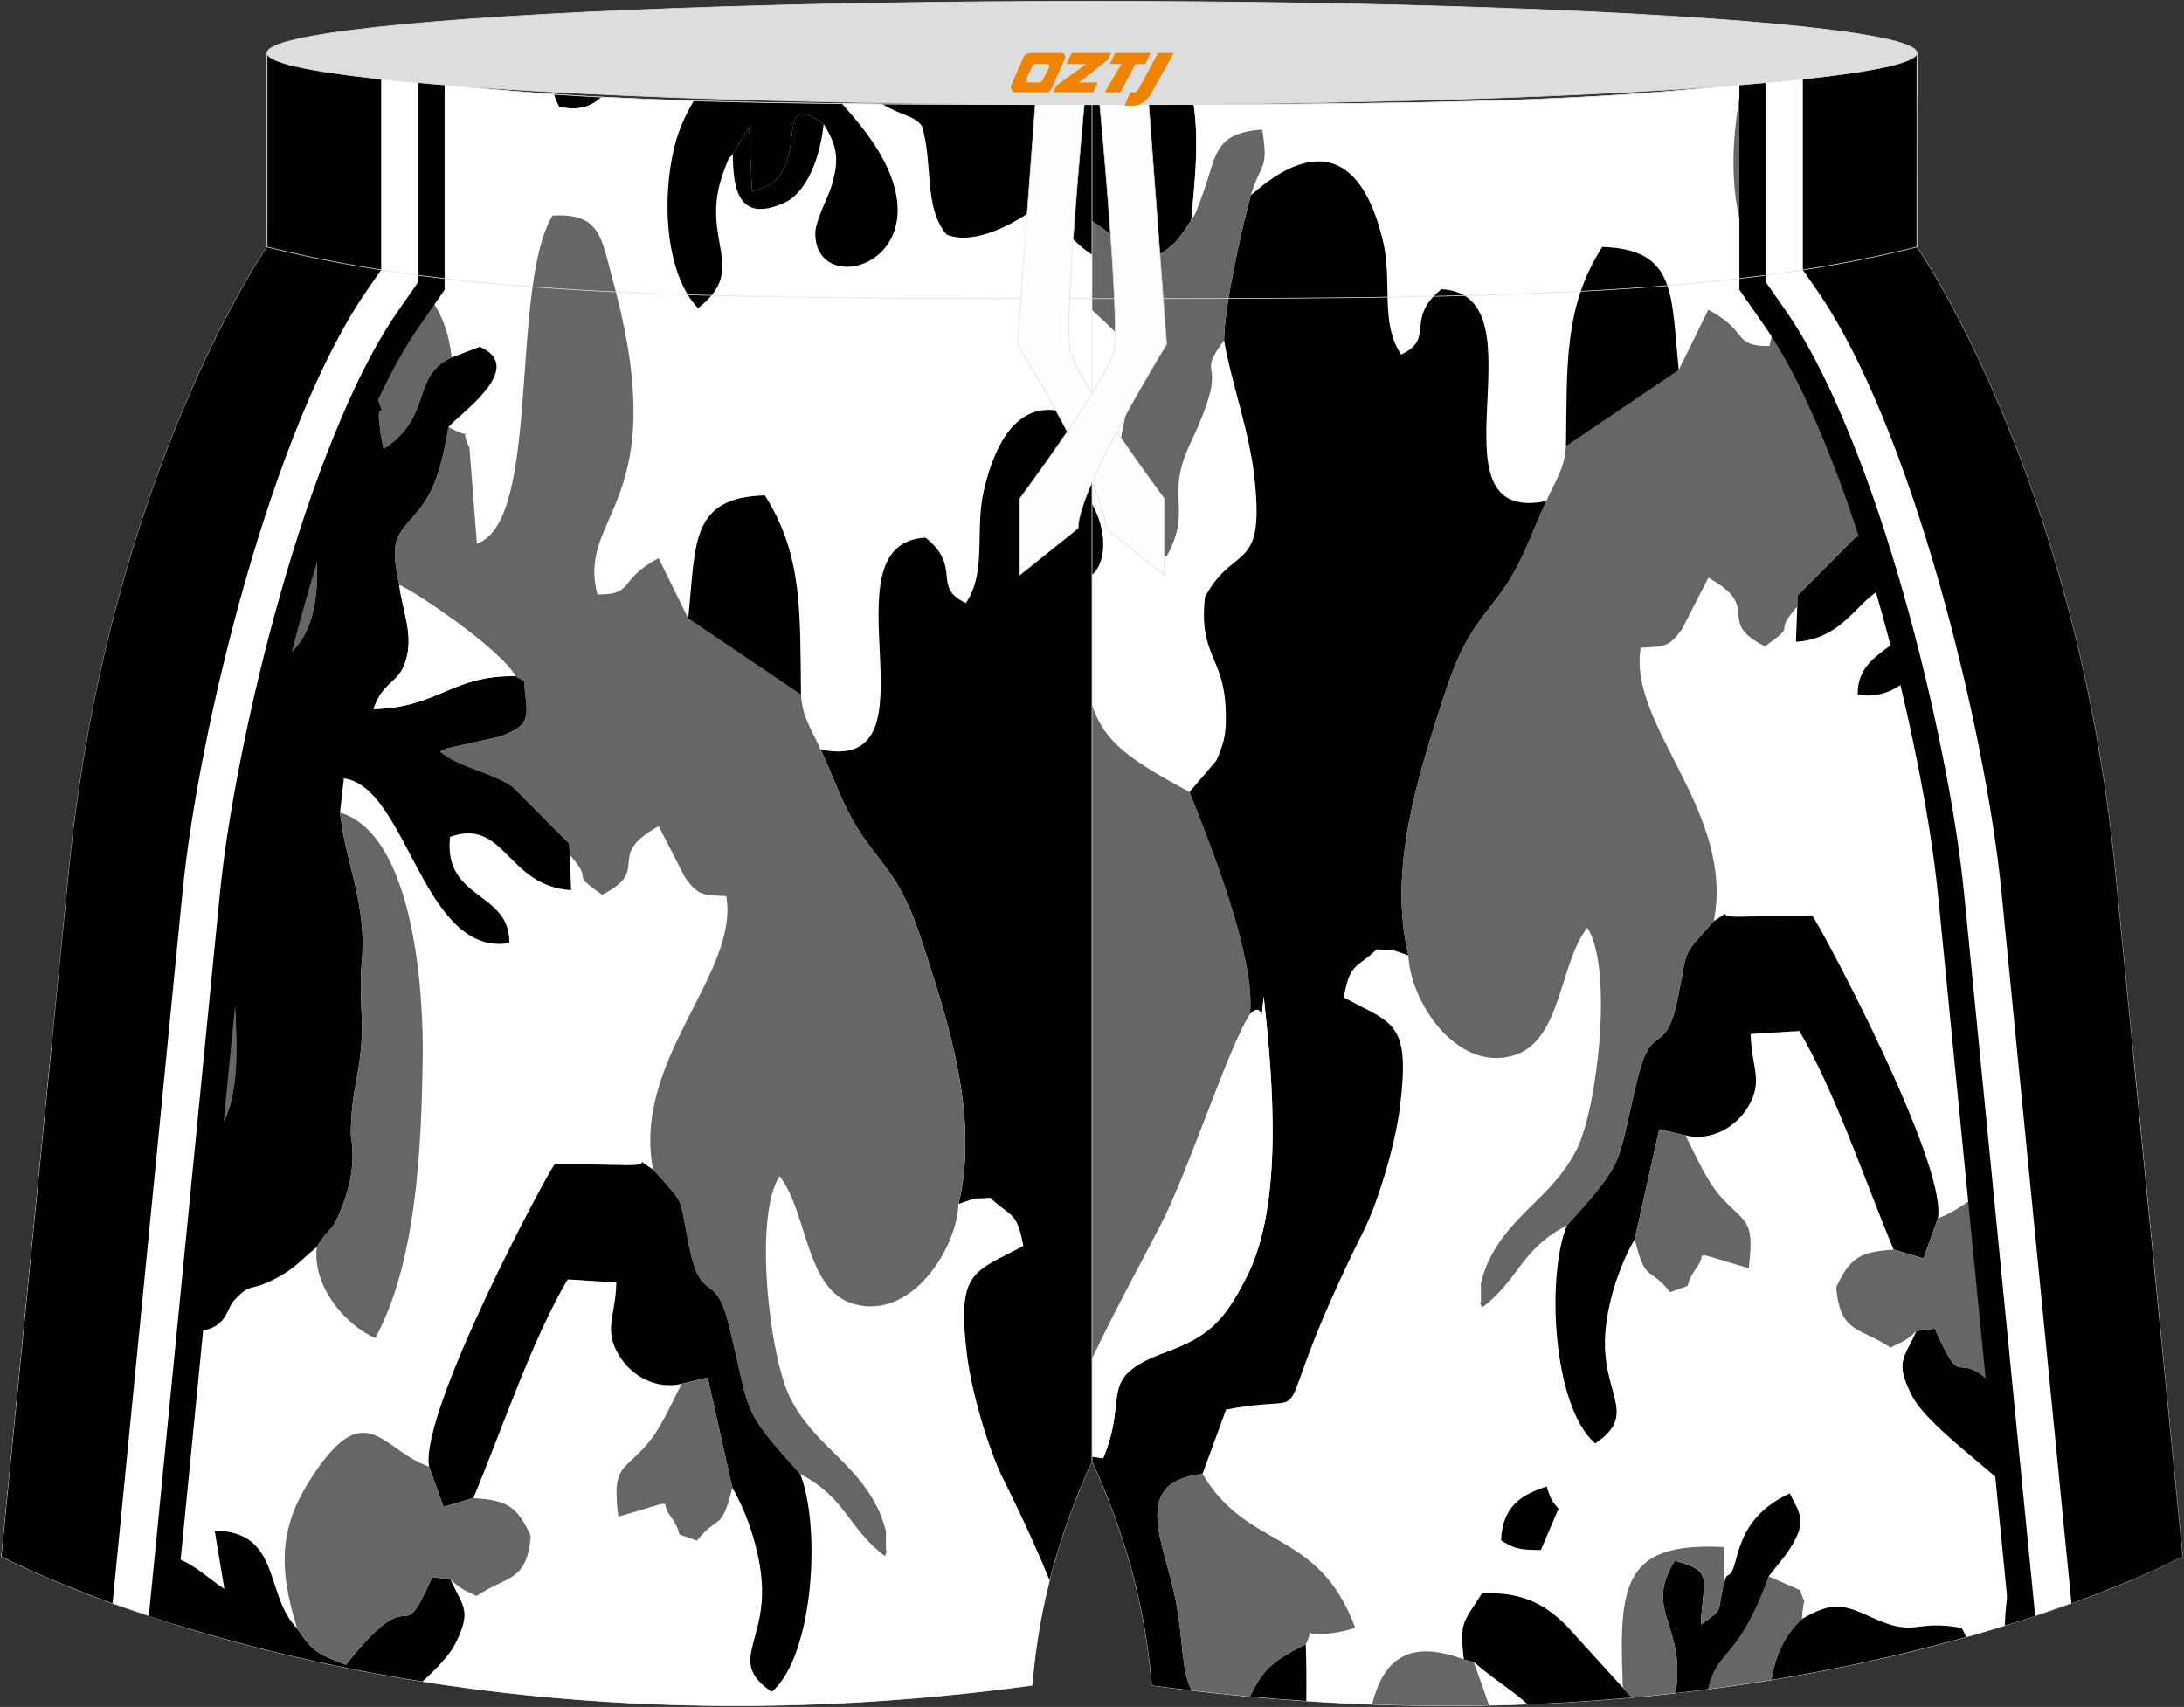 <?xml version="1.0" encoding="utf-8"?>
<!-- Generator: Adobe Illustrator 22.0.0, SVG Export Plug-In . SVG Version: 6.00 Build 0)  -->
<svg xmlns="http://www.w3.org/2000/svg" xmlns:xlink="http://www.w3.org/1999/xlink" version="1.1" id="图层_1" x="0px" y="0px" width="376.8px" height="294.5px" viewBox="0 0 376.8 294.5" enable-background="new 0 0 376.8 294.5" xml:space="preserve">
<rect x="0" y="0" width="376.8" height="294.5" fill="#333333" stroke="none"/>
<g>
	<path fill="#FFFFFF" stroke="#DCDDDD" stroke-width="0.118" stroke-miterlimit="22.926" d="M198.73,290.77   c-1.17-14.58-5.07-27.16-10.33-38.73c-5.26,11.57-9.16,24.14-10.33,38.73C69,305.62,0.26,268.51,0.26,268.51L11.88,150.4   c6.71-68.28,34.2-107.79,34.2-107.79V9.13c34.02,8.54,73.9,8.91,142.32,8.91s108.29-0.37,142.32-8.91v33.48   c0,0,27.49,39.51,34.21,107.78l11.62,118.11C376.54,268.51,307.8,305.62,198.73,290.77z"/>
	<g>
		<path fill="#FFFFFF" d="M372.66,229.09c-0.92,0.7-1.89,1.44-3,2.18l1.67-10.06c-11.55,0.14-8.54,11.14-14.21,16.85    c3.52-11.33,2.72-18.03-2.57-26.12c-9.34-14.27-12.01-4.64-20.21-1.76c1.58-9.6-20.42-50.71-21.73-52.24l-12.74,0.24    c-4.46-0.01-0.27-1.65-4.18,0.74c3.66-18.93-14.9-33.75-12.62-47.17c4.17-0.22,4.85-0.08,7.13-3.23l4.54-8.84    c9.57,5.26,1,7.42,9.76,11.83c6.1-4.31,0.97-1.68,5.57-6.85l-0.23,6.07c11.14-0.72,11.37-12.56,20.89-9.2    c1.19,11.03-10.37,9.28-10.23,18.33c14.97,2.41,17.56-26.95,28.55-28.43l0.67,5.89c-12.88,3.88-14.43,31.4-14.27,42.43    c0.23,16.01,1.16,35.32,8.18,48.24c5.29-2.29,10.93-9.1,10.09-15.73c2.8,2.3,3.73,3.66,7.02,5.39c4.83,2.54,4.16,0.53,7.25,3.83    L372.66,229.09z"/>
		<path fill="#FFFFFF" d="M188.4,86.95c2.39,4.22,2.77,9.71,0,12.24v22.53c2.27,6.45,6.4,9.26,16.81,14.95l4.61-5.41    c1.59-3.44,1.79-5.22,1.62-9.14c-0.38-8.84-4.65-9.06-3.56-19.11c5.04-9.37,10.32-3.92,8.56-20.37    c-0.89-8.34-3.84-15.86-5.27-23.91c-5.47,7.46,1.77,1.75-5.83,17.79c-4.44,9.37,0.5,11.17-4.07,19.46    c-15.71-3.89-4.98-30.02-4.63-34.13c-2.3-2.9-5.3-5.61-8.25-8.37v33.47H188.4z"/>
		<path fill="#666666" d="M188.4,234.46c3.96-8.39,9.43-18.34,12.09-23.58c4.78-9.41,11.51-30.29,15.15-35.86    c1.07-9.86-7.26-30.35-10.43-38.36c-10.41-5.69-14.55-8.49-16.81-14.95V234.46z"/>
		<path fill="#666666" d="M305.59,289.82c0.72-4.03,2.07-7.55,5.31-10.52c0.42-5.29,0.82-1.22-0.29-4.95l-5.46-2.4    c-5.21,14.51-8.9,12.5-10.44,19.46C298.45,290.93,302.08,290.4,305.59,289.82z"/>
		<path d="M188.4,38.16l0.28,0.18c5.17,3.43,4.5,4.49,8.42,7.1c4.72-2.36,5.64-3.04,8.44-7.49c0.54-6.5,1.28-12.27,0.55-18.81    c-0.04-0.38-0.09-0.75-0.14-1.11c-5.64,0.01-11.47,0.01-17.54,0.01v20.12H188.4z"/>
		<path fill="#FFFFFF" d="M205.54,37.95c1.11-1.81,0.44-0.51,1.7-3.75c2.78-7.21,1.81-11.18,10.52-11.87    c1.14,7.07-0.15,5.47-1.95,11.32c1.25-0.8,16.86-16.74,22.78,7.88c1.7,7.07-0.55,14.12,3.14,19.63c6.03-2.77,0.55-6.14,6.97-11.28    c18.27,0.95-3.32,40.95,18.09,36.56c1.7-3.8,3.14-5.49,3.39-9.48c0.18-13.95-0.37-24.03,6.24-34.37    c12.96,0.37,11.85,8.31,13.22,21.23l5.1-10.39c7.16,3.79,4.04,6.34,10.56,6.26c3.39-12.88-10.61-14.93-4.78-45.18    c-24.72,2.92-54.33,3.42-94.58,3.5c0.05,0.36,0.1,0.73,0.14,1.11C206.82,25.68,206.08,31.45,205.54,37.95L205.54,37.95z     M317.11,12.06c1.54,16.23,1.3,36.21,8.99,38.89l1.29-16.53c2.29-4.85-1.96-0.71,3.33-3.43v-0.48    c-2.33-2.46-13.09-10.06-5.12-13.54l4.85,1.86c0.07-0.65,0.16-1.27,0.26-1.87V9.13C326.3,10.24,321.78,11.21,317.11,12.06z"/>
		<path fill="#FFFFFF" d="M258.97,265.75c0.27-6.13,3.8-7.92,7.87-9.3c0.74,2.39,0.96,2.57,2.05,3.84l-3.05,7.14    C262.04,267.42,261.2,267.16,258.97,265.75L258.97,265.75z M236.74,294.04c1.83-7.29,5.92-11.46,15.81-7.74    c-0.77-6.69-0.05-6.3,3.13-11.41c7.08-0.31,10.9,2.01,14.44,5.43l9.85,10.83c-0.68-17.69-0.11-25.16,17.42-24.26l0.01,6.12    c0.31-0.38,0.16-1.03,0.77-1.29c2.13-0.92,0.34-9.36,10.6-14.1c1.92,3.81,3.21,4.97-0.62,10.5l-3.01,3.81l5.46,2.4    c1.11,3.73,0.72-0.34,0.29,4.95c5.12-2.93,6.96-2.61,12.01-0.25c7.68,3.58,7.29,0.28,15.52,1.82c0.27,0.54,0.54,1.05,0.81,1.54    c2.31-0.65,4.52-1.3,6.63-1.95c0.21-8.83,3.58-19.02,3.25-20.17c-1.13-3.96-16.24-13.36-19.35-19.63    c-2.88-5.81-1.25-6.27,0.86-11.03c-2.13,2.1-3.33,2.15-4.46,2.86c-5.15-3.53-8.74-2.33-9.38-10.42c2.37-5.01,3.93-6.1,9.89-6.49    c-4.97-11.89-10.12-27.34-16.27-37.71l-8.39,0.52c0.07,5.72,2.31,8.04-0.5,12.64c-2.24,3.68-6.5,5.84-10.75,4.86    c2.13,4.17,3.64,7.83,6.14,10.62c4.18,4.69,5.84,3.52,4.79,12.28c-10.6-3.04-7.15-2.72-8.74-0.49c-3.5,4.92,0.41,2.64-4.82,4.63    c-3.79-4.74-4.15-1.35-6.12-9.13c-2.59,4.37-5.3,12.11-5.14,18.53c0.22,8.78,5.35,11.95-1.68,16.69    c-7.32-6.33-8.47-28.74-4.89-37.6c-7.99,4.14-8.24,9.35-14.64,14.18c-0.09-0.34-0.49-0.89-0.15-1.05l-0.03-3.11    c0.14-0.87,0.87-2.95,1.36-3.96c4.02-8.29,11.21-11.09,15.25-19.34c3.53-7.2,6.26-31.19,1.75-38.1    c-4.97,6.46-4.4,19.8-12.98,22.12c-9.81,2.65-17.63-9.63-17.88-17.34c-4.05-1.35-1.54-0.76-5.45-1.06    c-3.81,3.53-4.58,2.31-5.73,8.31l3.01,1.56c6.31,3.18,8.27,4.58,6.72,17.18c-0.83,6.76-3.84,16.61-6.25,21.45    c-18.76,37.57-5.6,27.34-23.77,30.92l-4.06,11.08c7.8,13.29,20.04,9.38,26.36,26.59l-2.17,0.58c-8.31,1.59-4.44-1.58-6.37,2.23    c0.1,2.7,0.14,6.08,0.09,9.78C229.22,293.72,233.01,293.91,236.74,294.04L236.74,294.04z M367.79,272.56    c-1.83-6.92-4.19-13.99-2.52-21.13c-1.79,2.07-4.42,14.06-6.74,24.77C362.14,274.88,365.23,273.64,367.79,272.56z"/>
		<path d="M188.4,252.05c5.26,11.57,9.16,24.14,10.33,38.73c2.3,0.31,4.59,0.6,6.85,0.86c-1.84-3.75-1.36-8.2-2.7-15.33    c-1.88-10.04-8.13-20.57,4.59-22.03l4.06-11.08c18.17-3.57,5.01,6.65,23.77-30.92c2.42-4.84,5.43-14.69,6.25-21.45    c1.54-12.6-0.42-14.01-6.72-17.18l-3.01-1.56c1.15-6,1.92-4.79,5.73-8.31c3.91,0.3,1.4-0.3,5.45,1.06    c-3.6-15.01,1.81-31.34,5.89-44c2.86-8.86,4.54-11.48,8.92-17.06c4.87-6.21,5.91-10.73,8.98-17.33    c-21.41,4.39,0.18-35.61-18.09-36.56c-6.43,5.14-0.95,8.52-6.97,11.28c-3.7-5.52-1.44-12.57-3.14-19.63    c-5.92-24.62-21.52-8.68-22.78-7.88c-1.44,5.2-4.56,18.9-4.63,25.06c1.43,8.04,4.38,15.57,5.27,23.91    c1.76,16.45-3.51,11-8.56,20.37c-1.09,10.06,3.18,10.27,3.56,19.11c0.17,3.92-0.03,5.69-1.62,9.14l-4.61,5.41    c3.17,8.01,11.5,28.49,10.43,38.36c2.79-3.07,1.59,4.1,2.38-3.11c1.55,14.26,3.49,35.86-2.96,48.44    c-3.98,7.76-6.55,10.21-14,12.96c-12.16,4.49-6.15,7.42-10.75,18.3c-0.74-0.13-1.37-0.22-1.91-0.3v0.74H188.4z M225.37,293.46    c-3.2-0.21-6.45-0.47-9.74-0.77c1.95-3.76,2.85-5.69,9.65-9.01C225.38,286.38,225.42,289.76,225.37,293.46z"/>
		<path fill="#666666" d="M283.07,111.75c4.17-0.22,4.85-0.08,7.13-3.23l4.54-8.84c9.57,5.26,1,7.42,9.76,11.83    c6.1-4.31,0.97-1.68,5.57-6.85l0.1-1.94l9.75-9.82c4.17-2.76,9.26-3.33,12.52-6.07c-0.29-0.23-1.18-0.47-0.99-0.52l-9.27-2.07    c-5.13-1.89-4.92-3.1-4.39-7.66c0.37-2.6-0.75-1.32,1.66-2.78c2.7-4.84,17.61-14.78,20-15.71c-5.03-10.13-8.74-15.47-8.74-15.47    V30.99c-5.29,2.72-1.04-1.42-3.33,3.43l-1.29,16.53c-7.69-2.67-7.44-22.66-8.99-38.89c-5.31,0.97-10.82,1.78-16.59,2.46    c-5.84,30.25,8.16,32.3,4.78,45.18c-6.51,0.08-3.39-2.47-10.56-6.26l-5.1,10.39l-19.46,13.13c-0.25,3.99-1.69,5.68-3.39,9.48    c-3.08,6.6-4.11,11.12-8.98,17.33c-4.38,5.58-6.06,8.2-8.92,17.06c-4.08,12.66-9.49,28.98-5.89,44    c0.25,7.71,8.07,19.99,17.88,17.34c8.58-2.32,8.01-15.66,12.98-22.12c4.51,6.91,1.78,30.9-1.75,38.1    c-4.04,8.24-11.23,11.05-15.25,19.34c-0.49,1.01-1.22,3.09-1.36,3.96l0.03,3.11c-0.33,0.15,0.07,0.71,0.15,1.05    c6.41-4.82,6.65-10.04,14.64-14.18c10.64-11.72,8.39-10.15,12.33-25.83c2.39-9.53,4.74-3.1,6.83-13.47    c1.84-9.08,0.47-6.72,6.21-13.22C299.36,139.99,280.79,125.17,283.07,111.75z"/>
		<path fill="#666666" d="M330.72,16.95c-0.11,0.6-0.2,1.23-0.26,1.87l0.26,0.12V16.95z"/>
		<path d="M294.71,291.42c1.54-6.96,5.24-4.95,10.44-19.46l3.01-3.81c3.83-5.53,2.54-6.69,0.62-10.5    c-10.27,4.74-8.47,13.18-10.6,14.1c-0.61,0.26-0.45,0.9-0.77,1.29c-1.24,5.91-0.05,4.34-3.97,7.26c0.42-8.23,2.21-9.21-4.5-11.04    c-4.58,7.37-0.05,10.14,0.4,17.73c0.13,2.17-0.02,3.87-0.37,5.14C290.91,291.89,292.82,291.66,294.71,291.42L294.71,291.42z     M281.57,292.86c-0.53-0.49-1.07-1.06-1.6-1.7l-9.85-10.83c-3.54-3.42-7.36-5.74-14.44-5.43c-3.18,5.1-3.9,4.71-3.13,11.41    l1.74,0.46c2.87,2.62,6.65,4.89,9.21,7.26C269.75,293.78,275.78,293.38,281.57,292.86z"/>
		<path fill="#666666" d="M256.91,294.2c-0.78-2.32-1.58-4.58-2.63-7.44l-1.74-0.46c-9.89-3.72-13.98,0.45-15.81,7.74    C243.68,294.29,250.41,294.33,256.91,294.2z"/>
		<path d="M349.72,97.32c-1.13,9.62-4.65,15.53-3.76,25.82c0.49,5.7-0.34,9.81,0.14,14.99c0.54,5.77,1.67,7.35,1.75,14.85    c-0.74,4.25-0.07,8.14,1.31,11.83c2.06,5.52,2.16,3.51,4.56,7.46c2.8,2.3,3.73,3.66,7.02,5.39c4.83,2.54,4.16,0.53,7.25,3.83    l-3.06-31.08c-4.25-43.16-16.79-74.81-25.45-92.27c-0.52,4.44-2.64,8.65-0.97,13.42c1.26,3.59,3.84,3.17,5.43,7.93    c-11.2-0.27-13.5-5.89-24.48-5.69c-2.41,1.46-1.28,0.18-1.66,2.78c-0.53,4.56-0.74,5.77,4.39,7.66l9.27,2.07    c-0.19,0.06,0.69,0.29,0.99,0.52c-3.26,2.75-8.35,3.32-12.52,6.07l-9.75,9.82l-0.1,1.94l-0.23,6.07    c11.14-0.72,11.37-12.56,20.89-9.2c1.19,11.03-10.37,9.28-10.23,18.33c14.97,2.41,17.55-26.95,28.55-28.43L349.72,97.32    L349.72,97.32z M330.72,18.95l-0.26-0.12l-4.85-1.86c-7.97,3.48,2.79,11.09,5.12,13.54L330.72,18.95L330.72,18.95z"/>
		<path d="M282.03,213.81l4.24-18.99l4.52,1.07c4.26,0.98,8.51-1.18,10.75-4.86c2.81-4.6,0.57-6.91,0.5-12.64l8.39-0.52    c6.14,10.37,11.3,25.82,16.27,37.71l5.14,1.54l2.51-6.95c1.58-9.6-20.42-50.71-21.73-52.24l-12.74,0.24    c-4.46-0.01-0.27-1.65-4.18,0.74c-5.73,6.5-4.37,4.13-6.21,13.22c-2.1,10.38-4.44,3.94-6.83,13.47    c-3.93,15.68-1.69,14.1-12.33,25.83c-3.59,8.86-2.44,31.27,4.89,37.6c7.03-4.75,1.9-7.91,1.68-16.69    C276.73,225.92,279.44,218.17,282.03,213.81z"/>
		<path d="M339.26,282.41c-0.27-0.49-0.55-1.01-0.81-1.54c-8.23-1.54-7.85,1.76-15.52-1.82c-5.06-2.35-6.89-2.68-12.01,0.25    c-3.24,2.97-4.59,6.49-5.31,10.52C318.42,287.73,329.7,285.1,339.26,282.41z"/>
		<path fill="#666666" d="M211.18,58.72c0.08-6.16,3.19-19.86,4.63-25.06c1.8-5.85,3.09-4.25,1.95-11.32    c-8.72,0.69-7.74,4.66-10.52,11.87c-1.25,3.24-0.59,1.93-1.7,3.75c-2.8,4.45-3.72,5.13-8.44,7.49c-3.92-2.6-3.25-3.66-8.42-7.1    l-0.28-0.18v15.31c2.96,2.76,5.95,5.47,8.25,8.37c-0.35,4.11-11.08,30.24,4.63,34.13c4.56-8.29-0.38-10.09,4.07-19.46    C212.95,60.46,205.71,66.18,211.18,58.72z"/>
		<path d="M369.66,231.27l1.67-10.06c-11.55,0.14-8.54,11.14-14.21,16.85c-2.54,3.81-3.25,4.32-8.42,6.29    c-12.63-15.88-8.83-1.51-14.91-15.13l-3.14,0.41c-2.12,4.75-3.75,5.22-0.86,11.03c3.11,6.27,18.22,15.67,19.35,19.63    c0.33,1.14-3.04,11.34-3.25,20.17c4.74-1.46,8.96-2.9,12.64-4.26c2.32-10.71,4.95-22.71,6.74-24.77    c-1.67,7.14,0.69,14.21,2.52,21.13c5.74-2.43,8.75-4.05,8.75-4.05l-3.88-39.42C371.74,229.79,370.77,230.53,369.66,231.27z"/>
		<path d="M188.4,99.19c2.77-2.53,2.39-8.02,0-12.24V99.19z"/>
		<path fill="#666666" d="M330.65,229.64l3.14-0.41c6.08,13.61,2.28-0.75,14.91,15.13c5.17-1.97,5.88-2.48,8.42-6.29    c3.52-11.33,2.72-18.03-2.57-26.12c-9.34-14.27-12.01-4.64-20.21-1.76l-2.51,6.95l-5.14-1.54c-5.96,0.38-7.52,1.48-9.89,6.49    c0.64,8.09,4.23,6.89,9.38,10.42C327.33,231.79,328.52,231.74,330.65,229.64z"/>
		<path fill="#FFFFFF" d="M215.64,175.02c-3.64,5.57-10.37,26.45-15.15,35.86c-2.66,5.25-8.14,15.2-12.09,23.58v16.84    c0.54,0.08,1.17,0.17,1.91,0.3c4.6-10.88-1.41-13.81,10.75-18.3c7.45-2.75,10.03-5.2,14-12.96c6.45-12.58,4.51-34.18,2.96-48.44    C217.23,179.13,218.43,171.95,215.64,175.02z"/>
		<path fill="#666666" d="M353.71,172.26c-2.4-3.94-2.49-1.93-4.56-7.46c-1.38-3.69-2.05-7.58-1.31-11.83    c-0.08-7.49-1.21-9.08-1.75-14.85c-0.48-5.18,0.35-9.29-0.14-14.99c-0.88-10.29,2.63-16.2,3.76-25.82    c-12.88,3.88-14.43,31.4-14.27,42.43c0.23,16.01,1.16,35.32,8.18,48.24C348.91,185.71,354.56,178.89,353.71,172.26z"/>
		<path fill="#666666" d="M225.28,283.68c1.93-3.81-1.93-0.64,6.37-2.23l2.17-0.58c-6.32-17.21-18.56-13.31-26.36-26.59    c-12.73,1.46-6.47,11.99-4.59,22.03c1.34,7.13,0.86,11.58,2.7,15.33c3.39,0.4,6.74,0.75,10.05,1.06    C217.58,288.93,218.48,287.01,225.28,283.68z"/>
		<path d="M289.64,63.84c-1.37-12.92-0.26-20.86-13.22-21.23c-6.61,10.34-6.06,20.41-6.24,34.37L289.64,63.84z"/>
		<path fill="#666666" d="M290.79,195.89l-4.52-1.07l-4.24,18.99c1.97,7.78,2.33,4.39,6.12,9.13c5.23-1.99,1.32,0.29,4.82-4.63    c1.59-2.23-1.86-2.55,8.74,0.49c1.05-8.76-0.61-7.6-4.79-12.28C294.43,203.72,292.92,200.07,290.79,195.89z"/>
		<path fill="#666666" d="M297.41,273.03l-0.01-6.12c-17.53-0.9-18.1,6.57-17.42,24.26c0.53,0.64,1.07,1.2,1.6,1.7    c2.51-0.23,4.98-0.48,7.4-0.75c0.36-1.27,0.5-2.96,0.37-5.14c-0.45-7.59-4.98-10.36-0.4-17.73c6.71,1.83,4.92,2.81,4.5,11.04    C297.36,277.37,296.17,278.93,297.41,273.03z"/>
		<path fill="#FFFFFF" d="M339.46,58.08c-2.39,0.93-17.3,10.87-20,15.71c10.98-0.2,13.27,5.42,24.48,5.69    c-1.59-4.77-4.17-4.35-5.43-7.93c-1.67-4.77,0.46-8.98,0.97-13.42L339.46,58.08z"/>
		<path fill="#FFFFFF" d="M263.5,294.01c-2.57-2.37-6.34-4.63-9.21-7.26c1.05,2.87,1.85,5.13,2.63,7.44    C259.13,294.16,261.33,294.1,263.5,294.01z"/>
		<path d="M268.89,260.29c-1.09-1.27-1.3-1.44-2.05-3.84c-4.08,1.38-7.6,3.16-7.87,9.3c2.23,1.4,3.08,1.67,6.87,1.67L268.89,260.29z    "/>
	</g>
	<g>
		<path fill="#FFFFFF" d="M21.87,277.49c0.38-3.1,1.06-6.19,2.49-9.36c7.32-0.49,9.49,2.75,14.35,6.01l-1.67-10.06    c11.55,0.14,8.54,11.14,14.21,16.85c-3.52-11.33-2.72-18.03,2.57-26.12c9.34-14.27,12.01-4.64,20.21-1.76    c-1.58-9.6,20.42-50.71,21.73-52.24l12.74,0.24c4.46-0.01,0.27-1.65,4.18,0.74c-3.66-18.93,14.9-33.75,12.62-47.17    c-4.17-0.22-4.85-0.08-7.13-3.23l-4.54-8.84c-9.57,5.26-1,7.42-9.76,11.83c-6.1-4.31-0.97-1.68-5.57-6.85l0.23,6.07    c-11.14-0.72-11.37-12.57-20.89-9.2c-1.19,11.03,10.37,9.28,10.23,18.33c-14.97,2.41-17.55-26.95-28.55-28.43l-0.67,5.89    c12.88,3.88,14.43,31.4,14.27,42.43c-0.23,16.01-1.16,35.32-8.18,48.24c-5.29-2.29-10.93-9.1-10.09-15.73    c-2.8,2.3-3.73,3.66-7.02,5.39c-4.89,2.57-4.14,0.48-7.36,3.94c-1.63,1.75-0.76,8.1-16.01,3.82c-2.4-6.82,2.02-6.78-0.74-13.86    c-1.69-4.34-6.08-5.58-9.67-9.02c-5.46-5.23-4.22-15.4-4.96-24.79l-8.65,87.91C0.26,268.51,7.81,272.58,21.87,277.49z"/>
		<path d="M188.4,43.96c-3.58-2.25-6.63-6.25-7.3-10.05c3.66-5.48,3.38-11.01,1.33-15.87h5.97V43.96L188.4,43.96z M103.77,16.76    c-1.84,1.7-4.17,2.43-7.33,1.63c-0.38-0.71-0.67-1.41-0.87-2.11C98.25,16.45,100.98,16.61,103.77,16.76z"/>
		<path fill="#FFFFFF" d="M188.4,73.34c-5.37-3.47-14.42-6.38-18.62,11.06c-1.7,7.07,0.55,14.12-3.14,19.63    c-6.03-2.77-0.55-6.14-6.97-11.28c-18.27,0.95,3.32,40.95-18.09,36.56c-1.7-3.8-3.14-5.49-3.38-9.48    c-0.18-13.95,0.37-24.03-6.24-34.37c-12.96,0.37-11.85,8.31-13.22,21.23l-5.1-10.39c-7.16,3.79-4.04,6.34-10.56,6.26    c-3.71-14.09,13.39-15.22,2.59-54.46c-1.92-6.99-2.05-11.41-10.34-10.9c-7.43,12.47-1.89,52.72-13.04,56.6L81,77.27    c-2.33-4.93,2.11-0.56-3.61-3.57c1.48-2.01,13.77-10.21,5.4-13.87l-4.85,1.86C76,43.65,59.1,42.98,46.08,38.51V9.13    c14.77,3.71,30.65,5.87,49.49,7.14c0.2,0.7,0.49,1.4,0.87,2.11c3.16,0.81,5.49,0.07,7.33-1.63c5.09,0.26,10.38,0.47,15.93,0.64    c-1.44,2.44-2.61,5-3.3,7.77c-2.43,9.77-1.38,22.4,4.03,28c9-7.01,0.04-11.58,4.39-23.49c1.32-3.6,0.8-1.86,1.63-3.15    c-0.03,6.48,1.18,11.82,8.73,8.53c4.05-1.76,6.35-7.96,6.92-13.67c2.67,4.23,2.52,6.63,1.42,10.54c-0.54,1.93-2.87,6.13-2.86,8.4    c0.07,12.33,25.51,3.97,8.14-18.23c-1.35-1.72-2.53-3.09-3.54-4.22c2.28,0.02,4.6,0.04,6.96,0.06c3,1.92,5.65,2.02,6.83,3.8    c2,6.57,0.23,14.05,4.28,18.74c5.55,2.24,14.27-3.31,17.76-6.58c0.68,3.81,3.72,7.8,7.3,10.05L188.4,73.34L188.4,73.34z"/>
		<path fill="#FFFFFF" d="M72.91,290.1c2.54-2.32,4.7-4.6,5.68-6.57c2.88-5.81,1.25-6.27-0.86-11.03c2.13,2.1,3.33,2.15,4.46,2.86    c5.15-3.53,8.74-2.33,9.38-10.42c-2.37-5.01-3.93-6.1-9.89-6.49c4.97-11.89,10.12-27.34,16.27-37.71l8.39,0.52    c-0.07,5.72-2.31,8.04,0.5,12.64c2.24,3.68,6.5,5.84,10.75,4.86c-2.13,4.17-3.64,7.83-6.14,10.62c-4.18,4.69-5.84,3.52-4.79,12.28    c10.6-3.04,7.15-2.72,8.74-0.49c3.5,4.92-0.41,2.64,4.82,4.63c3.79-4.74,4.15-1.35,6.12-9.13c2.59,4.37,5.3,12.11,5.14,18.53    c-0.22,8.78-5.35,11.95,1.68,16.69c7.32-6.33,8.47-28.74,4.89-37.6c7.99,4.14,8.24,9.35,14.64,14.18    c0.09-0.34,0.49-0.89,0.15-1.05l0.03-3.11c-0.14-0.87-0.87-2.95-1.36-3.96c-4.02-8.29-11.21-11.09-15.25-19.34    c-3.53-7.2-6.26-31.19-1.75-38.1c4.97,6.46,4.4,19.8,12.98,22.12c9.81,2.65,17.63-9.63,17.88-17.34c4.05-1.35,1.54-0.76,5.45-1.06    c3.81,3.53,4.58,2.31,5.73,8.31l-3.01,1.56c-6.31,3.18-8.27,4.58-6.72,17.18c0.83,6.76,3.84,16.61,6.25,21.45    c3.8,7.62,6.3,13.27,8,17.47c-1.45,5.72-2.49,11.74-3.01,18.15C136.69,296.41,101.13,294.56,72.91,290.1z"/>
		<path d="M181.08,272.62c-1.71-4.2-4.2-9.85-8-17.47c-2.42-4.84-5.43-14.69-6.25-21.45c-1.54-12.6,0.42-14.01,6.72-17.18l3.01-1.56    c-1.15-6-1.92-4.79-5.73-8.31c-3.91,0.3-1.4-0.3-5.45,1.06c3.6-15.01-1.81-31.34-5.89-44c-2.86-8.86-4.54-11.48-8.92-17.06    c-4.87-6.21-5.91-10.73-8.98-17.33c21.41,4.39-0.18-35.61,18.09-36.56c6.43,5.14,0.95,8.52,6.97,11.28    c3.7-5.52,1.44-12.57,3.14-19.63c4.19-17.45,13.25-14.53,18.62-11.06v178.71C185.45,258.53,182.93,265.33,181.08,272.62z"/>
		<path fill="#666666" d="M125.31,154.61c-4.17-0.22-4.85-0.08-7.13-3.23l-4.54-8.84c-9.57,5.26-1,7.42-9.76,11.83    c-6.1-4.31-0.97-1.68-5.57-6.85l-0.1-1.94l-9.75-9.82c-4.17-2.76-9.26-3.33-12.52-6.07c0.29-0.23,1.18-0.47,0.99-0.52l9.27-2.07    c5.13-1.89,4.92-3.1,4.39-7.66c-0.37-2.6,0.75-1.32-1.66-2.78c-2.71-4.86-17.73-14.85-20.03-15.72    c-2.11-9.26,0.37-8.75,4.15-14.04c2.71-3.79,3.64-9.39,4.33-13.2c5.72,3.01,1.28-1.36,3.61,3.57l1.29,16.53    c11.15-3.88,5.61-44.13,13.04-56.6c8.29-0.51,8.42,3.9,10.34,10.9c10.81,39.24-6.29,40.37-2.59,54.46    c6.51,0.08,3.39-2.47,10.56-6.26l5.1,10.39l19.46,13.13c0.25,3.99,1.69,5.68,3.38,9.48c3.08,6.6,4.11,11.12,8.98,17.33    c4.38,5.58,6.06,8.2,8.92,17.06c4.08,12.66,9.49,28.98,5.89,44c-0.25,7.71-8.07,19.99-17.88,17.34    c-8.58-2.32-8.01-15.66-12.98-22.12c-4.51,6.91-1.78,30.9,1.75,38.1c4.04,8.24,11.23,11.05,15.25,19.34    c0.49,1.01,1.22,3.09,1.36,3.96l-0.03,3.11c0.33,0.15-0.07,0.71-0.15,1.05c-6.41-4.82-6.65-10.04-14.64-14.18    c-10.64-11.72-8.39-10.15-12.33-25.83c-2.39-9.53-4.74-3.1-6.83-13.47c-1.84-9.08-0.47-6.72-6.21-13.22    C109.02,182.85,127.58,168.03,125.31,154.61z"/>
		<path fill="#666666" d="M32.7,131.36c0.91,16.24,4.64,20.88,7.1,34.76c0.79,4.44,1.27,14.85,0.81,19.45    c-0.95,9.42-3.77,10.78-8.25,11.52c-4.6-4.59-10.45-5.93-13.49-11.58c-4.59-8.53,2.75-16.33-3.01-20.54    c-0.6-5.6-1.06-11.28-3.88-15.57c0.57-5.56,1.27-10.92,2.08-16.09C17.01,133.43,22.68,132.65,32.7,131.36L32.7,131.36z     M46.08,38.51C59.1,42.98,76,43.65,77.92,61.69c-7.07,3.16-3.16,10.2-11.71,15.74c-0.15-0.36-0.22-0.89-0.26-1.14    s-0.18-0.82-0.23-1.12l-0.27-2.2c-0.52-4.39,1.57,0.48-0.64-5.04c-22.08-0.49-1.95,33.18-14.74,44.76    c-5.85,2.83-9.28-0.4-17.88,3.22c-6.41,2.7-6.31-0.84-14.61-1.07C28,68.6,46.08,42.61,46.08,42.61V38.51z"/>
		<path d="M58.66,140.19c1.13,9.62,4.65,15.53,3.76,25.82c-0.49,5.7,0.34,9.81-0.14,14.99c-0.54,5.77-1.67,7.35-1.75,14.85    c0.74,4.25,0.07,8.14-1.31,11.83c-2.06,5.52-2.16,3.51-4.56,7.46c-2.8,2.3-3.73,3.66-7.02,5.39c-4.89,2.57-4.14,0.48-7.36,3.94    c-1.63,1.75-0.76,8.1-16.01,3.82c-2.4-6.82,2.02-6.78-0.74-13.86c-1.69-4.34-6.08-5.58-9.67-9.02c-5.46-5.23-4.22-15.4-4.96-24.79    l1.94-19.75l0.43,0.28l4.58,3.83c5.76,4.21-1.59,12.01,3.01,20.54c3.04,5.65,8.89,6.99,13.49,11.58c4.47-0.74,7.3-2.1,8.25-11.52    c0.46-4.6-0.02-15.01-0.81-19.45c-2.47-13.88-6.19-18.51-7.1-34.76c-10.02,1.29-15.69,2.07-18.64,1.95    c1.02-6.47,2.21-12.64,3.53-18.48c8.29,0.24,8.19,3.77,14.61,1.07c8.6-3.62,12.03-0.39,17.88-3.22    c12.79-11.58-7.33-45.24,14.74-44.76c2.21,5.52,0.12,0.65,0.64,5.04l0.27,2.2c0.05,0.3,0.18,0.87,0.23,1.12    c0.04,0.25,0.11,0.78,0.26,1.14c8.56-5.54,4.64-12.58,11.71-15.74l4.85-1.86c8.37,3.66-3.92,11.86-5.4,13.87    c-0.69,3.81-1.62,9.4-4.33,13.2c-3.78,5.28-6.26,4.78-4.15,14.04c0.5,4.46,2.66,8.69,0.98,13.47c-1.26,3.59-3.84,3.17-5.43,7.93    c11.2-0.27,13.5-5.89,24.48-5.69c2.41,1.46,1.28,0.18,1.66,2.78c0.53,4.56,0.74,5.77-4.39,7.66l-9.27,2.07    c0.19,0.06-0.69,0.29-0.99,0.52c3.26,2.75,8.35,3.32,12.52,6.07l9.75,9.82l0.1,1.94l0.23,6.07c-11.14-0.72-11.37-12.57-20.89-9.2    c-1.19,11.03,10.37,9.28,10.23,18.33c-14.97,2.41-17.55-26.95-28.55-28.43L58.66,140.19z"/>
		<path d="M181.1,33.9c-3.49,3.27-12.21,8.82-17.76,6.58c-4.04-4.69-2.28-12.16-4.28-18.74c-1.18-1.78-3.83-1.88-6.83-3.8    c9.41,0.07,19.45,0.09,30.21,0.09C184.47,22.89,184.75,28.43,181.1,33.9L181.1,33.9z M145.26,17.88    c-9.09-0.09-17.58-0.25-25.56-0.49c-1.44,2.44-2.61,5-3.3,7.77c-2.43,9.77-1.38,22.4,4.03,28c9-7.01,0.04-11.58,4.39-23.49    c1.32-3.6,0.8-1.86,1.63-3.15l2.79-4.59l0.5,11.05c11.52-2.14,2.54-18.62,12.36-11.6c2.67,4.23,2.52,6.63,1.42,10.54    c-0.54,1.93-2.87,6.13-2.86,8.4c0.07,12.33,25.51,3.97,8.14-18.23C147.45,20.37,146.27,19.01,145.26,17.88z"/>
		<path d="M126.34,256.67l-4.24-18.99l-4.52,1.07c-4.26,0.98-8.51-1.18-10.75-4.86c-2.81-4.6-0.57-6.91-0.5-12.64l-8.39-0.52    c-6.14,10.37-11.3,25.82-16.27,37.71l-5.14,1.54l-2.51-6.95c-1.58-9.6,20.42-50.71,21.73-52.24l12.74,0.24    c4.46-0.01,0.27-1.65,4.18,0.74c5.73,6.5,4.37,4.13,6.21,13.22c2.1,10.38,4.44,3.94,6.83,13.47c3.93,15.68,1.69,14.1,12.33,25.83    c3.59,8.86,2.44,31.27-4.89,37.6c-7.03-4.75-1.9-7.91-1.68-16.69C131.64,268.78,128.94,261.04,126.34,256.67z"/>
		<path d="M38.71,274.14l-1.67-10.06c11.55,0.14,8.54,11.14,14.21,16.85c2.54,3.81,3.25,4.32,8.42,6.29    c12.63-15.88,8.83-1.51,14.91-15.13l3.14,0.41c2.12,4.75,3.75,5.22,0.86,11.03c-0.98,1.97-3.14,4.25-5.68,6.57    c-21.52-3.4-38.75-8.32-51.03-12.6c0.38-3.1,1.06-6.19,2.48-9.36C31.68,267.64,33.85,270.88,38.71,274.14z"/>
		<path fill="#666666" d="M77.72,272.5l-3.14-0.41c-6.08,13.61-2.28-0.75-14.91,15.13c-5.17-1.97-5.88-2.48-8.42-6.29    c-3.52-11.33-2.72-18.03,2.57-26.12c9.34-14.27,12.01-4.64,20.21-1.76l2.51,6.95l5.14-1.54c5.96,0.38,7.52,1.48,9.89,6.49    c-0.64,8.09-4.23,6.89-9.38,10.42C81.05,274.65,79.85,274.6,77.72,272.5z"/>
		<path fill="#666666" d="M54.66,215.13c2.4-3.94,2.49-1.93,4.56-7.46c1.38-3.69,2.05-7.58,1.31-11.83    c0.08-7.49,1.21-9.08,1.75-14.85c0.48-5.18-0.35-9.29,0.14-14.99c0.88-10.29-2.63-16.2-3.76-25.82    c12.88,3.88,14.43,31.4,14.27,42.43c-0.23,16.01-1.16,35.32-8.18,48.24C59.46,228.57,53.82,221.76,54.66,215.13z"/>
		<path d="M118.73,106.7c1.37-12.92,0.26-20.86,13.22-21.23c6.61,10.34,6.06,20.41,6.24,34.37L118.73,106.7z"/>
		<path fill="#666666" d="M117.59,238.76l4.52-1.07l4.24,18.99c-1.97,7.78-2.33,4.39-6.12,9.13c-5.23-1.99-1.32,0.29-4.82-4.63    c-1.59-2.23,1.86-2.55-8.74,0.49c-1.05-8.76,0.61-7.6,4.79-12.28C113.94,246.59,115.46,242.93,117.59,238.76z"/>
		<path fill="#FFFFFF" d="M68.89,100.94c2.3,0.87,17.31,10.86,20.03,15.72c-10.98-0.2-13.27,5.42-24.48,5.69    c1.59-4.77,4.17-4.35,5.43-7.93C71.55,109.63,69.39,105.4,68.89,100.94z"/>
		<path d="M126.45,26.52l2.79-4.59l0.5,11.05c11.52-2.14,2.54-18.62,12.36-11.6c-0.57,5.72-2.87,11.91-6.92,13.67    C127.63,38.34,126.42,33,126.45,26.52z"/>
		<path fill="#666666" d="M11.98,149.4c2.83,4.28,3.29,9.97,3.88,15.57l-4.58-3.83l-0.43-0.28l1.03-10.46    C11.91,150.06,11.95,149.73,11.98,149.4z"/>
	</g>
	<path d="M300.09,14.57V50l4.27,6.13c4.31,6.19,7.64,13.39,10.49,20.35c3.61,8.82,6.59,17.91,9.2,27.08   c2.62,9.19,4.86,18.5,6.72,27.87c1.55,7.77,2.87,15.62,3.65,23.51l12.32,125.24c19.31-6.02,29.81-11.69,29.81-11.69L364.92,150.4   c-6.72-68.28-34.21-107.78-34.21-107.78V9.13C321.14,11.53,311.1,13.29,300.09,14.57z"/>
	<path fill="#FFFFFF" d="M304.6,14.01v34.58l3.46,4.97c4.46,6.4,8.01,14.02,10.96,21.22c3.66,8.96,6.71,18.25,9.36,27.55   s4.92,18.74,6.81,28.23c1.57,7.89,2.92,15.94,3.71,23.95l12.22,124.27c16.5-5.47,25.42-10.28,25.42-10.28l-11.62-118.1   c-6.72-68.28-34.21-107.78-34.21-107.78V9.13C322.46,11.2,313.86,12.79,304.6,14.01z"/>
	<path d="M311.04,13.09v33.48l2.31,3.32c16.54,23.77,29.21,76.07,31.96,104l12.07,122.74c12.49-4.51,19.16-8.11,19.16-8.11   L364.92,150.4c-6.72-68.28-34.21-107.78-34.21-107.78V9.13C324.41,10.71,317.89,12.02,311.04,13.09z"/>
	<path d="M76.71,14.57V50l-4.27,6.13c-4.31,6.19-7.64,13.39-10.49,20.35c-3.61,8.82-6.59,17.91-9.2,27.08   c-2.62,9.19-4.86,18.5-6.72,27.87c-1.55,7.77-2.87,15.62-3.65,23.51L30.07,280.2c-19.31-6.02-29.81-11.69-29.81-11.69L11.88,150.4   c6.71-68.28,34.2-107.79,34.2-107.79V9.13C55.66,11.53,65.7,13.29,76.71,14.57z"/>
	<path fill="#FFFFFF" d="M72.2,14.01v34.58l-3.46,4.97c-4.46,6.4-8.01,14.02-10.96,21.22c-3.66,8.96-6.71,18.25-9.36,27.55   s-4.92,18.74-6.81,28.23c-1.57,7.89-2.92,15.94-3.71,23.95L25.68,278.79c-16.5-5.47-25.42-10.28-25.42-10.28L11.88,150.4   c6.71-68.28,34.2-107.79,34.2-107.79V9.13C54.34,11.2,62.94,12.79,72.2,14.01z"/>
	<path d="M65.76,13.09v33.48l-2.31,3.32c-16.54,23.77-29.21,76.07-31.96,104L19.42,276.62c-12.49-4.51-19.16-8.11-19.16-8.11   L11.88,150.4c6.71-68.28,34.2-107.79,34.2-107.79V9.13C52.39,10.71,58.91,12.02,65.76,13.09z"/>
	
		<line fill="none" stroke="#DCDDDD" stroke-width="0.118" stroke-miterlimit="22.926" x1="188.4" y1="252.05" x2="188.4" y2="18.04"/>
	
		<ellipse fill="#DCDDDD" stroke="#DCDDDD" stroke-width="0.118" stroke-miterlimit="22.926" cx="188.4" cy="9.13" rx="142.32" ry="8.91"/>
	<path fill="none" stroke="#DCDDDD" stroke-width="0.118" stroke-miterlimit="22.926" d="M330.72,9.13v33.48   c-34.02,8.54-73.9,8.91-142.32,8.91S80.11,51.15,46.08,42.61V9.13c34.02,8.54,73.9,8.91,142.32,8.91S296.69,17.67,330.72,9.13z"/>
	<g>
		<path fill="#FDFFFF" stroke="#DCDDDD" stroke-width="0.118" stroke-miterlimit="22.926" d="M187.06,18.04h-8.45l-3.08,41.36    c0,0,15.27,24.75,15.27,31.73l10.08,8.08V86.04c0,0-15.16-20.36-16.26-25.55C183.52,55.35,187,18.64,187.06,18.04z"/>
		<path fill="#FDFFFF" stroke="#DCDDDD" stroke-width="0.118" stroke-miterlimit="22.926" d="M189.74,18.04h8.45l3.08,41.36    c0,0-15.27,24.75-15.27,31.73l-10.08,8.08V86.04c0,0,15.16-20.36,16.26-25.55C193.28,55.35,189.8,18.64,189.74,18.04z"/>
	</g>
</g>

<g>
	<path fill="#F08300" d="M199.8,9.13l-3.4,6.3c-0.2,0.3-0.5,0.5-0.8,0.5h-0.6l-1,2.3h1.2c2,0.1,3.2-1.5,3.9-3L202.5,9.13h-2.5L199.8,9.13z"/>
	<polygon fill="#F08300" points="192.6,9.13 ,198.5,9.13 ,197.6,11.03 ,195.9,11.03 ,193.3,15.93 ,190.6,15.93 ,193.5,11.03 ,191.5,11.03 ,192.4,9.13"/>
	<polygon fill="#F08300" points="186.6,14.23 ,186.1,14.23 ,186.6,13.93 ,191.2,10.23 ,191.7,9.13 ,184.9,9.13 ,184.6,9.73 ,184,11.03 ,186.8,11.03 ,187.4,11.03 ,182.3,14.73    ,181.7,15.93 ,188.3,15.93 ,188.6,15.93 ,189.4,14.23"/>
	<path fill="#F08300" d="M183.1,9.13H177.8C177.3,9.13,176.8,9.43,176.6,9.83L174.5,14.63C174.2,15.23,174.6,15.93,175.3,15.93h5.2c0.4,0,0.7-0.2,0.9-0.6L183.7,10.13C183.9,9.63,183.6,9.13,183.1,9.13z M181,11.63L179.9,13.83C179.7,14.13,179.4,14.23,179.3,14.23l-1.8,0C177.3,14.23,176.9,14.13,177.1,13.53l1-2.1c0.1-0.3,0.4-0.4,0.7-0.4h1.9   C180.9,11.03,181.1,11.33,181,11.63z"/>
</g>
</svg>
